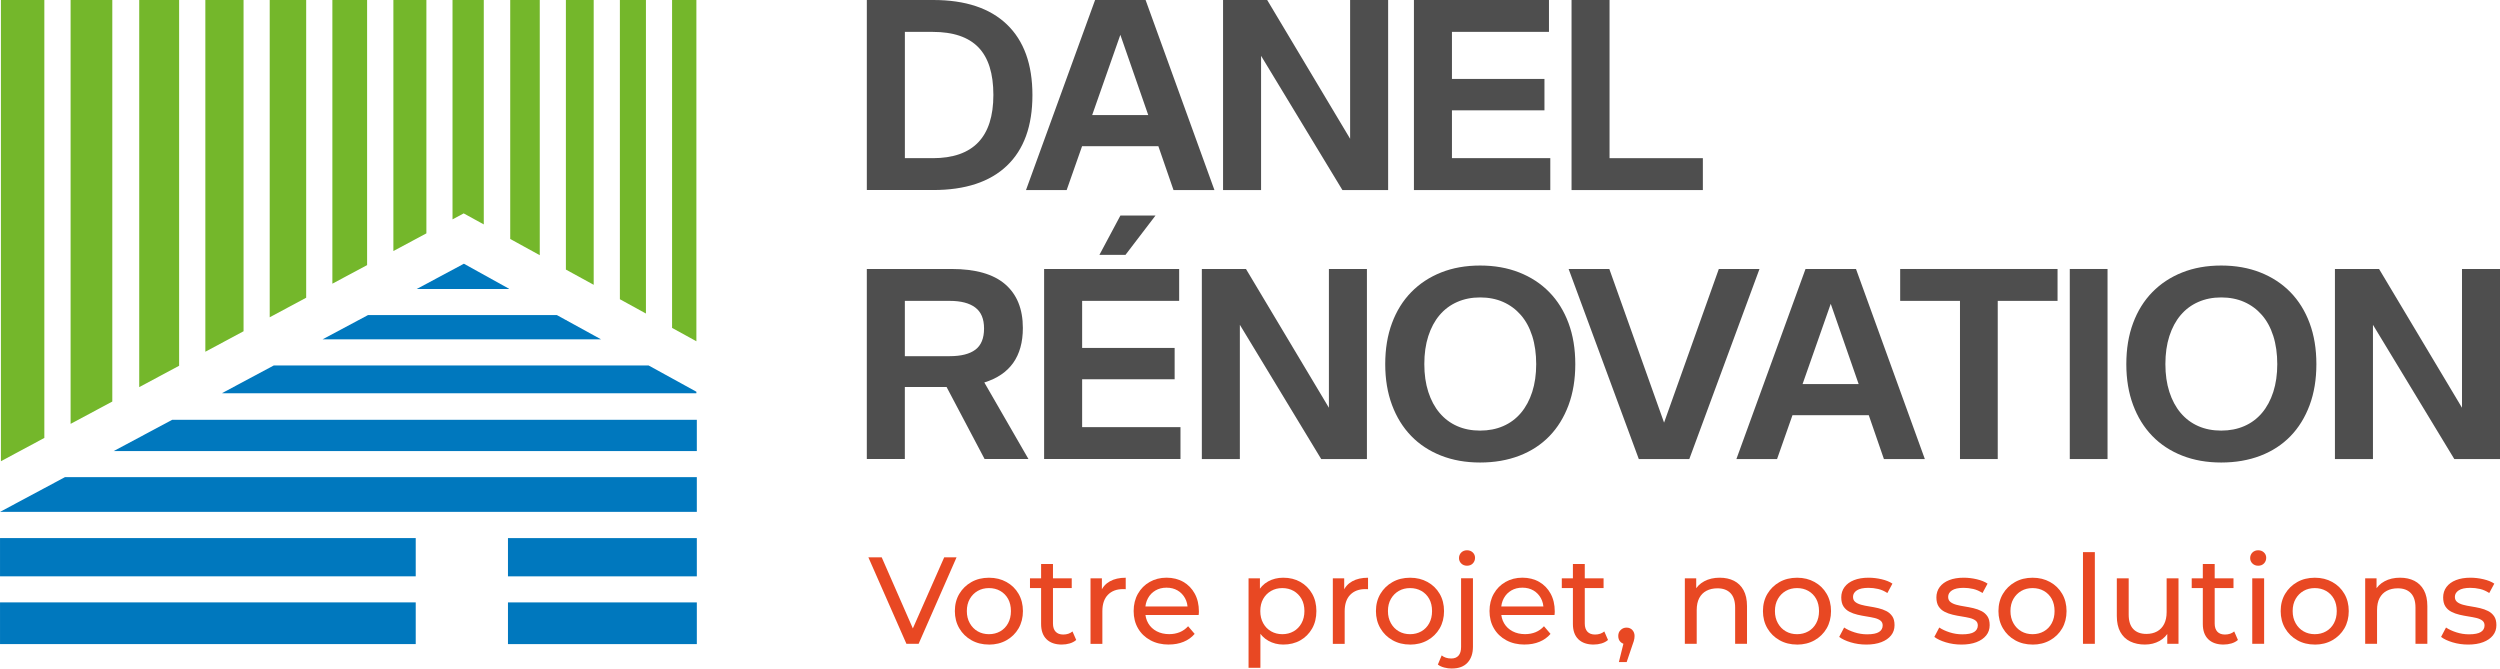 <svg xmlns="http://www.w3.org/2000/svg" id="Calque_2" data-name="Calque 2" viewBox="0 0 1305.85 349.2"><g id="Calque_1-2" data-name="Calque 1"><path d="M452.78,0h34.71c16.75,0,29.58,4.26,38.46,12.77,8.89,8.52,13.33,20.83,13.33,36.93s-4.44,28.39-13.33,36.86c-8.89,8.47-21.71,12.7-38.46,12.7h-34.71V0ZM487.22,82.62c21.1,0,31.66-11.01,31.66-33.05,0-11.2-2.62-19.48-7.84-24.86-5.23-5.37-13.17-8.05-23.81-8.05h-14.58v65.95h14.58Z" style="fill: #4e4e4e;"></path><path d="M572.01,0h26.38l35.96,99.28h-21.38l-7.91-22.91h-39.85l-8.05,22.91h-21.24L572.01,0ZM599.78,60.12l-14.58-41.93-14.72,41.93h29.3Z" style="fill: #4e4e4e;"></path><path d="M638.85,0h23.05l43.32,72.48V0h19.86v99.28h-23.88l-42.49-70.12v70.12h-19.86V0Z" style="fill: #4e4e4e;"></path><path d="M738.55,0h70.54v16.66h-50.68v24.58h48.32v16.38h-48.32v24.99h51.37v16.66h-71.23V0Z" style="fill: #4e4e4e;"></path><path d="M820.87,0h19.86v82.62h48.74v16.66h-68.59V0Z" style="fill: #4e4e4e;"></path><path d="M452.78,140.5h44.29c12.5,0,21.82,2.66,27.98,7.98,6.15,5.32,9.23,12.94,9.23,22.84,0,14.81-6.71,24.3-20.13,28.46l23.05,39.99h-22.91l-19.86-37.63h-21.8v37.63h-19.86v-99.28ZM496.1,186.04c5.92,0,10.39-1.13,13.4-3.4,3.01-2.27,4.51-5.95,4.51-11.04s-1.53-8.65-4.58-10.97c-3.05-2.31-7.5-3.47-13.33-3.47h-23.46v28.88h23.46Z" style="fill: #4e4e4e;"></path><path d="M545.38,140.5h70.54v16.66h-50.68v24.58h48.32v16.38h-48.32v24.99h51.37v16.66h-71.23v-99.28ZM585.23,112.59h18.33l-15.69,20.55h-13.61l10.97-20.55Z" style="fill: #4e4e4e;"></path><path d="M627.77,140.5h23.05l43.32,72.48v-72.48h19.86v99.28h-23.88l-42.49-70.12v70.12h-19.86v-99.28Z" style="fill: #4e4e4e;"></path><path d="M723.56,190.21c0-7.96,1.18-15.11,3.54-21.45,2.36-6.34,5.71-11.73,10.07-16.18,4.35-4.44,9.56-7.87,15.62-10.27,6.06-2.41,12.84-3.61,20.34-3.61s14.3,1.2,20.41,3.61c6.11,2.41,11.34,5.83,15.69,10.27,4.35,4.44,7.71,9.84,10.07,16.18,2.36,6.34,3.54,13.49,3.54,21.45s-1.18,15.11-3.54,21.45c-2.36,6.34-5.69,11.73-10,16.18-4.31,4.44-9.54,7.85-15.69,10.21-6.16,2.36-12.98,3.54-20.48,3.54s-14.3-1.2-20.41-3.61c-6.11-2.41-11.32-5.83-15.62-10.28-4.3-4.44-7.64-9.83-10-16.17-2.36-6.34-3.54-13.45-3.54-21.31ZM743.98,190.21c0,5.37.69,10.2,2.08,14.51,1.39,4.3,3.35,7.96,5.9,10.97,2.54,3.01,5.6,5.3,9.16,6.87,3.56,1.58,7.57,2.36,12.01,2.36s8.47-.78,12.08-2.36c3.61-1.57,6.69-3.86,9.23-6.87,2.54-3.01,4.51-6.67,5.9-10.97,1.39-4.31,2.08-9.14,2.08-14.51s-.69-10.37-2.08-14.72c-1.39-4.35-3.38-8.01-5.97-10.97-2.59-2.96-5.67-5.23-9.23-6.8-3.56-1.57-7.57-2.36-12.01-2.36s-8.33.79-11.94,2.36c-3.61,1.58-6.69,3.87-9.23,6.87-2.55,3.01-4.51,6.67-5.9,10.97-1.39,4.31-2.08,9.19-2.08,14.65Z" style="fill: #4e4e4e;"></path><path d="M819.37,140.5h21.24l28.6,80.26,28.6-80.26h21.24l-36.66,99.28h-26.38l-36.66-99.28Z" style="fill: #4e4e4e;"></path><path d="M943.08,140.5h26.38l35.96,99.28h-21.38l-7.91-22.91h-39.85l-8.05,22.91h-21.24l36.1-99.28ZM970.85,200.62l-14.58-41.93-14.72,41.93h29.3Z" style="fill: #4e4e4e;"></path><path d="M1023.78,157.16h-31.24v-16.66h82.2v16.66h-31.24v82.62h-19.72v-82.62Z" style="fill: #4e4e4e;"></path><path d="M1081.13,140.5h19.72v99.28h-19.72v-99.28Z" style="fill: #4e4e4e;"></path><path d="M1110.66,190.21c0-7.96,1.18-15.11,3.54-21.45,2.36-6.34,5.71-11.73,10.07-16.18,4.35-4.44,9.56-7.87,15.62-10.27,6.06-2.41,12.84-3.61,20.34-3.61s14.3,1.2,20.41,3.61c6.11,2.41,11.34,5.83,15.69,10.27,4.35,4.44,7.71,9.84,10.07,16.18,2.36,6.34,3.54,13.49,3.54,21.45s-1.18,15.11-3.54,21.45c-2.36,6.34-5.69,11.73-10,16.18-4.31,4.44-9.54,7.85-15.69,10.21-6.16,2.36-12.98,3.54-20.48,3.54s-14.3-1.2-20.41-3.61c-6.11-2.41-11.32-5.83-15.62-10.28-4.3-4.44-7.64-9.83-10-16.17-2.36-6.34-3.54-13.45-3.54-21.31ZM1131.07,190.21c0,5.37.69,10.2,2.08,14.51,1.39,4.3,3.35,7.96,5.9,10.97,2.54,3.01,5.6,5.3,9.16,6.87,3.56,1.58,7.57,2.36,12.01,2.36s8.47-.78,12.08-2.36c3.61-1.57,6.69-3.86,9.23-6.87,2.54-3.01,4.51-6.67,5.9-10.97,1.39-4.31,2.08-9.14,2.08-14.51s-.69-10.37-2.08-14.72c-1.39-4.35-3.38-8.01-5.97-10.97-2.59-2.96-5.67-5.23-9.23-6.8-3.56-1.57-7.57-2.36-12.01-2.36s-8.33.79-11.94,2.36c-3.61,1.58-6.69,3.87-9.23,6.87-2.55,3.01-4.51,6.67-5.9,10.97-1.39,4.31-2.08,9.19-2.08,14.65Z" style="fill: #4e4e4e;"></path><path d="M1219.63,140.5h23.05l43.32,72.48v-72.48h19.86v99.28h-23.88l-42.49-70.12v70.12h-19.86v-99.28Z" style="fill: #4e4e4e;"></path><path d="M473.46,336.29l-19.88-45.18h6.97l18.26,41.69h-4l18.39-41.69h6.45l-19.82,45.18h-6.39Z" style="fill: #e84823;"></path><path d="M516.57,336.68c-3.4,0-6.44-.75-9.13-2.26-2.69-1.51-4.81-3.58-6.36-6.23-1.55-2.65-2.32-5.65-2.32-9s.77-6.4,2.32-9c1.55-2.6,3.66-4.66,6.33-6.16,2.67-1.51,5.72-2.26,9.17-2.26s6.44.74,9.13,2.23c2.69,1.49,4.8,3.54,6.32,6.16s2.29,5.64,2.29,9.04-.77,6.41-2.29,9.04-3.64,4.69-6.32,6.2c-2.69,1.51-5.73,2.26-9.13,2.26ZM516.57,331.26c2.19,0,4.16-.5,5.9-1.49,1.74-.99,3.11-2.4,4.1-4.23.99-1.83,1.48-3.95,1.48-6.36s-.5-4.57-1.48-6.36c-.99-1.78-2.36-3.17-4.1-4.16-1.74-.99-3.71-1.48-5.9-1.48s-4.15.49-5.87,1.48-3.1,2.38-4.13,4.16c-1.03,1.79-1.55,3.91-1.55,6.36s.52,4.53,1.55,6.36c1.03,1.83,2.41,3.24,4.13,4.23,1.72.99,3.68,1.49,5.87,1.49Z" style="fill: #e84823;"></path><path d="M538,307.18v-5.1h21.81v5.1h-21.81ZM554.65,336.68c-3.44,0-6.11-.93-8-2.78-1.89-1.85-2.84-4.5-2.84-7.94v-31.37h6.2v31.11c0,1.85.46,3.27,1.39,4.26.92.99,2.25,1.48,3.97,1.48,1.94,0,3.55-.54,4.84-1.61l1.94,4.45c-.95.82-2.08,1.42-3.39,1.81-1.31.39-2.68.58-4.1.58Z" style="fill: #e84823;"></path><path d="M569.62,336.29v-34.21h5.94v9.3l-.58-2.32c.94-2.37,2.54-4.18,4.77-5.42,2.24-1.25,4.99-1.87,8.26-1.87v6c-.26-.04-.51-.06-.74-.06h-.68c-3.32,0-5.94.99-7.88,2.97-1.93,1.98-2.9,4.84-2.9,8.58v17.04h-6.2Z" style="fill: #e84823;"></path><path d="M610.54,336.68c-3.66,0-6.88-.75-9.65-2.26-2.77-1.51-4.93-3.57-6.45-6.2-1.53-2.62-2.29-5.64-2.29-9.04s.74-6.41,2.23-9.04c1.48-2.62,3.53-4.68,6.13-6.16,2.6-1.48,5.54-2.23,8.81-2.23s6.24.73,8.78,2.19c2.54,1.46,4.53,3.52,5.97,6.16,1.44,2.65,2.16,5.73,2.16,9.26,0,.26-.01.56-.03.9s-.05.67-.1.97h-29.11v-4.45h25.88l-2.52,1.55c.04-2.19-.41-4.15-1.36-5.87s-2.25-3.07-3.9-4.04c-1.66-.97-3.58-1.45-5.78-1.45s-4.06.48-5.75,1.45c-1.68.97-2.99,2.33-3.94,4.07-.95,1.74-1.42,3.73-1.42,5.97v1.03c0,2.28.53,4.31,1.58,6.1,1.05,1.79,2.53,3.17,4.42,4.16,1.89.99,4.06,1.49,6.52,1.49,2.02,0,3.86-.35,5.52-1.03s3.11-1.72,4.36-3.1l3.42,4c-1.55,1.81-3.47,3.18-5.78,4.13-2.3.95-4.87,1.42-7.71,1.42Z" style="fill: #e84823;"></path><path d="M652.17,348.81v-46.73h5.94v9.23l-.39,7.94.64,7.94v21.62h-6.2ZM670.31,336.68c-2.84,0-5.43-.66-7.78-1.97-2.35-1.31-4.22-3.26-5.62-5.84-1.4-2.58-2.1-5.81-2.1-9.68s.68-7.1,2.03-9.68c1.35-2.58,3.2-4.52,5.55-5.81,2.34-1.29,4.98-1.94,7.91-1.94,3.36,0,6.33.73,8.91,2.19,2.58,1.46,4.62,3.5,6.13,6.1,1.51,2.61,2.26,5.65,2.26,9.13s-.75,6.54-2.26,9.17c-1.51,2.62-3.55,4.67-6.13,6.13-2.58,1.46-5.55,2.2-8.91,2.2ZM669.79,331.26c2.2,0,4.16-.5,5.91-1.49,1.74-.99,3.12-2.4,4.13-4.23,1.01-1.83,1.52-3.95,1.52-6.36s-.5-4.57-1.52-6.36c-1.01-1.78-2.39-3.17-4.13-4.16s-3.71-1.48-5.91-1.48-4.1.49-5.84,1.48c-1.74.99-3.12,2.38-4.13,4.16-1.01,1.79-1.52,3.91-1.52,6.36s.51,4.53,1.52,6.36c1.01,1.83,2.39,3.24,4.13,4.23,1.74.99,3.69,1.49,5.84,1.49Z" style="fill: #e84823;"></path><path d="M696.19,336.29v-34.21h5.94v9.3l-.58-2.32c.94-2.37,2.54-4.18,4.77-5.42,2.24-1.25,4.99-1.87,8.26-1.87v6c-.26-.04-.51-.06-.74-.06h-.68c-3.32,0-5.94.99-7.88,2.97-1.93,1.98-2.9,4.84-2.9,8.58v17.04h-6.2Z" style="fill: #e84823;"></path><path d="M736.53,336.68c-3.4,0-6.44-.75-9.13-2.26-2.69-1.51-4.81-3.58-6.36-6.23-1.55-2.65-2.33-5.65-2.33-9s.77-6.4,2.33-9c1.55-2.6,3.65-4.66,6.33-6.16,2.67-1.51,5.72-2.26,9.16-2.26s6.44.74,9.13,2.23c2.69,1.49,4.8,3.54,6.33,6.16,1.53,2.62,2.29,5.64,2.29,9.04s-.76,6.41-2.29,9.04-3.64,4.69-6.33,6.2c-2.69,1.51-5.73,2.26-9.13,2.26ZM736.53,331.26c2.2,0,4.16-.5,5.91-1.49,1.74-.99,3.11-2.4,4.1-4.23.99-1.83,1.48-3.95,1.48-6.36s-.49-4.57-1.48-6.36c-.99-1.78-2.35-3.17-4.1-4.16s-3.71-1.48-5.91-1.48-4.15.49-5.87,1.48c-1.72.99-3.1,2.38-4.13,4.16-1.03,1.79-1.55,3.91-1.55,6.36s.52,4.53,1.55,6.36c1.03,1.83,2.41,3.24,4.13,4.23,1.72.99,3.68,1.49,5.87,1.49Z" style="fill: #e84823;"></path><path d="M758.47,349.2c-1.42,0-2.79-.17-4.1-.52-1.31-.35-2.42-.86-3.32-1.55l2-4.78c1.29,1.08,2.97,1.61,5.03,1.61,1.63,0,2.89-.5,3.78-1.52s1.32-2.51,1.32-4.49v-35.89h6.2v35.76c0,3.49-.94,6.25-2.81,8.29-1.87,2.04-4.57,3.07-8.1,3.07ZM766.28,295.5c-1.21,0-2.21-.39-3-1.16-.8-.77-1.19-1.72-1.19-2.84s.4-2.13,1.19-2.91c.8-.77,1.8-1.16,3-1.16s2.2.38,3,1.13c.8.76,1.19,1.69,1.19,2.81s-.39,2.14-1.16,2.94c-.77.8-1.79,1.19-3.03,1.19Z" style="fill: #e84823;"></path><path d="M796.42,336.68c-3.66,0-6.88-.75-9.65-2.26-2.77-1.51-4.93-3.57-6.45-6.2-1.53-2.62-2.29-5.64-2.29-9.04s.74-6.41,2.23-9.04c1.48-2.62,3.53-4.68,6.13-6.16,2.6-1.48,5.54-2.23,8.81-2.23s6.24.73,8.78,2.19c2.54,1.46,4.53,3.52,5.97,6.16,1.44,2.65,2.16,5.73,2.16,9.26,0,.26-.01.56-.03.9s-.05.67-.1.97h-29.11v-4.45h25.88l-2.52,1.55c.04-2.19-.41-4.15-1.36-5.87s-2.25-3.07-3.9-4.04c-1.66-.97-3.58-1.45-5.78-1.45s-4.06.48-5.75,1.45c-1.68.97-2.99,2.33-3.94,4.07-.95,1.74-1.42,3.73-1.42,5.97v1.03c0,2.28.53,4.31,1.58,6.1,1.05,1.79,2.53,3.17,4.42,4.16,1.89.99,4.06,1.49,6.52,1.49,2.02,0,3.86-.35,5.52-1.03,1.66-.69,3.11-1.72,4.36-3.1l3.42,4c-1.55,1.81-3.47,3.18-5.78,4.13-2.3.95-4.87,1.42-7.71,1.42Z" style="fill: #e84823;"></path><path d="M815.79,307.18v-5.1h21.82v5.1h-21.82ZM832.44,336.68c-3.44,0-6.11-.93-8.01-2.78-1.89-1.85-2.84-4.5-2.84-7.94v-31.37h6.2v31.11c0,1.85.46,3.27,1.39,4.26.93.99,2.25,1.48,3.97,1.48,1.94,0,3.55-.54,4.84-1.61l1.94,4.45c-.95.82-2.08,1.42-3.39,1.81-1.31.39-2.68.58-4.1.58Z" style="fill: #e84823;"></path><path d="M845.6,345.84l3.23-13.04.84,3.74c-1.25,0-2.29-.39-3.13-1.16s-1.26-1.83-1.26-3.16.42-2.35,1.26-3.16,1.86-1.23,3.07-1.23,2.26.42,3.03,1.26c.77.84,1.16,1.88,1.16,3.13,0,.43-.03.85-.1,1.26-.06.41-.17.88-.32,1.42-.15.54-.38,1.19-.68,1.97l-3.03,8.97h-4.07Z" style="fill: #e84823;"></path><path d="M898.33,301.76c2.79,0,5.26.54,7.39,1.61,2.13,1.08,3.8,2.71,5,4.9,1.2,2.2,1.81,4.97,1.81,8.33v19.69h-6.2v-18.98c0-3.31-.81-5.81-2.42-7.49-1.61-1.68-3.88-2.52-6.81-2.52-2.19,0-4.11.43-5.74,1.29-1.64.86-2.89,2.13-3.78,3.81-.88,1.68-1.32,3.77-1.32,6.26v17.62h-6.2v-34.21h5.94v9.23l-.97-2.45c1.12-2.24,2.84-3.98,5.16-5.23,2.32-1.25,5.03-1.87,8.13-1.87Z" style="fill: #e84823;"></path><path d="M938.67,336.68c-3.4,0-6.44-.75-9.13-2.26-2.69-1.51-4.81-3.58-6.36-6.23-1.55-2.65-2.32-5.65-2.32-9s.77-6.4,2.32-9c1.55-2.6,3.66-4.66,6.33-6.16,2.67-1.51,5.72-2.26,9.17-2.26s6.44.74,9.13,2.23c2.69,1.49,4.8,3.54,6.32,6.16,1.53,2.62,2.29,5.64,2.29,9.04s-.77,6.41-2.29,9.04c-1.53,2.62-3.64,4.69-6.32,6.2-2.69,1.51-5.73,2.26-9.13,2.26ZM938.67,331.26c2.19,0,4.16-.5,5.9-1.49,1.74-.99,3.11-2.4,4.1-4.23.99-1.83,1.48-3.95,1.48-6.36s-.5-4.57-1.48-6.36c-.99-1.78-2.36-3.17-4.1-4.16-1.74-.99-3.71-1.48-5.9-1.48s-4.15.49-5.87,1.48c-1.72.99-3.1,2.38-4.13,4.16-1.03,1.79-1.55,3.91-1.55,6.36s.52,4.53,1.55,6.36,2.41,3.24,4.13,4.23c1.72.99,3.68,1.49,5.87,1.49Z" style="fill: #e84823;"></path><path d="M974.82,336.68c-2.84,0-5.54-.39-8.1-1.16-2.56-.77-4.57-1.72-6.03-2.84l2.58-4.9c1.46.99,3.27,1.83,5.42,2.52,2.15.69,4.35,1.03,6.58,1.03,2.88,0,4.96-.41,6.23-1.23,1.27-.82,1.9-1.96,1.9-3.42,0-1.08-.39-1.92-1.16-2.52-.77-.6-1.8-1.05-3.07-1.36-1.27-.3-2.68-.57-4.23-.81-1.55-.23-3.1-.54-4.65-.9-1.55-.36-2.97-.88-4.26-1.55-1.29-.67-2.32-1.59-3.1-2.78-.77-1.18-1.16-2.76-1.16-4.74s.58-3.87,1.74-5.42c1.16-1.55,2.81-2.74,4.94-3.58,2.13-.84,4.66-1.26,7.59-1.26,2.24,0,4.51.27,6.81.81,2.3.54,4.18,1.3,5.65,2.29l-2.65,4.91c-1.55-1.03-3.16-1.74-4.84-2.13-1.68-.39-3.36-.58-5.03-.58-2.71,0-4.73.44-6.07,1.32-1.34.88-2,2.01-2,3.39,0,1.16.4,2.06,1.19,2.68.8.63,1.83,1.11,3.1,1.45,1.27.35,2.68.63,4.23.87,1.55.24,3.1.54,4.65.9,1.55.37,2.96.87,4.23,1.52,1.27.64,2.3,1.55,3.1,2.71.8,1.16,1.19,2.71,1.19,4.65,0,2.07-.6,3.85-1.81,5.36-1.21,1.51-2.91,2.68-5.1,3.52-2.19.84-4.82,1.26-7.87,1.26Z" style="fill: #e84823;"></path><path d="M1024.51,336.68c-2.84,0-5.54-.39-8.1-1.16-2.56-.77-4.57-1.72-6.03-2.84l2.58-4.9c1.46.99,3.27,1.83,5.42,2.52s4.35,1.03,6.58,1.03c2.88,0,4.96-.41,6.23-1.23,1.27-.82,1.9-1.96,1.9-3.42,0-1.08-.39-1.92-1.16-2.52-.77-.6-1.8-1.05-3.07-1.36-1.27-.3-2.68-.57-4.23-.81-1.55-.23-3.1-.54-4.65-.9-1.55-.36-2.97-.88-4.26-1.55s-2.32-1.59-3.1-2.78c-.77-1.18-1.16-2.76-1.16-4.74s.58-3.87,1.74-5.42c1.16-1.55,2.81-2.74,4.94-3.58,2.13-.84,4.66-1.26,7.59-1.26,2.24,0,4.51.27,6.81.81,2.3.54,4.18,1.3,5.65,2.29l-2.65,4.91c-1.55-1.03-3.16-1.74-4.84-2.13-1.68-.39-3.36-.58-5.03-.58-2.71,0-4.73.44-6.07,1.32-1.34.88-2,2.01-2,3.39,0,1.16.4,2.06,1.19,2.68.8.63,1.83,1.11,3.1,1.45,1.27.35,2.68.63,4.23.87,1.55.24,3.1.54,4.65.9,1.55.37,2.96.87,4.23,1.52,1.27.64,2.3,1.55,3.1,2.71s1.19,2.71,1.19,4.65c0,2.07-.6,3.85-1.81,5.36-1.21,1.51-2.91,2.68-5.1,3.52-2.19.84-4.82,1.26-7.87,1.26Z" style="fill: #e84823;"></path><path d="M1061.69,336.68c-3.4,0-6.44-.75-9.13-2.26-2.69-1.51-4.81-3.58-6.36-6.23-1.55-2.65-2.33-5.65-2.33-9s.77-6.4,2.33-9c1.55-2.6,3.65-4.66,6.33-6.16,2.67-1.51,5.72-2.26,9.16-2.26s6.44.74,9.13,2.23c2.69,1.49,4.8,3.54,6.33,6.16,1.53,2.62,2.29,5.64,2.29,9.04s-.76,6.41-2.29,9.04c-1.53,2.62-3.64,4.69-6.33,6.2-2.69,1.51-5.73,2.26-9.13,2.26ZM1061.69,331.26c2.2,0,4.16-.5,5.91-1.49,1.74-.99,3.11-2.4,4.1-4.23.99-1.83,1.48-3.95,1.48-6.36s-.49-4.57-1.48-6.36c-.99-1.78-2.35-3.17-4.1-4.16-1.74-.99-3.71-1.48-5.91-1.48s-4.15.49-5.87,1.48-3.1,2.38-4.13,4.16c-1.03,1.79-1.55,3.91-1.55,6.36s.52,4.53,1.55,6.36c1.03,1.83,2.41,3.24,4.13,4.23,1.72.99,3.68,1.49,5.87,1.49Z" style="fill: #e84823;"></path><path d="M1088.02,336.29v-47.89h6.2v47.89h-6.2Z" style="fill: #e84823;"></path><path d="M1120.42,336.68c-2.93,0-5.5-.54-7.71-1.62-2.22-1.07-3.94-2.72-5.17-4.94-1.22-2.21-1.84-5-1.84-8.36v-19.69h6.2v18.98c0,3.36.81,5.87,2.42,7.55,1.61,1.68,3.88,2.52,6.81,2.52,2.15,0,4.02-.44,5.62-1.32,1.59-.88,2.82-2.17,3.68-3.87.86-1.7,1.29-3.75,1.29-6.16v-17.69h6.2v34.21h-5.87v-9.23l.97,2.45c-1.12,2.28-2.8,4.04-5.03,5.29-2.24,1.25-4.76,1.87-7.55,1.87Z" style="fill: #e84823;"></path><path d="M1144.82,307.18v-5.1h21.82v5.1h-21.82ZM1161.47,336.68c-3.44,0-6.11-.93-8.01-2.78-1.89-1.85-2.84-4.5-2.84-7.94v-31.37h6.2v31.11c0,1.85.46,3.27,1.39,4.26s2.25,1.48,3.97,1.48c1.94,0,3.55-.54,4.84-1.61l1.94,4.45c-.95.82-2.08,1.42-3.39,1.81-1.31.39-2.68.58-4.1.58Z" style="fill: #e84823;"></path><path d="M1179.54,295.5c-1.21,0-2.2-.39-3-1.16-.8-.77-1.19-1.72-1.19-2.84s.4-2.13,1.19-2.91c.8-.77,1.79-1.16,3-1.16s2.2.38,3,1.13c.8.76,1.19,1.69,1.19,2.81s-.39,2.14-1.16,2.94-1.79,1.19-3.03,1.19ZM1176.44,336.29v-34.21h6.2v34.21h-6.2Z" style="fill: #e84823;"></path><path d="M1209.1,336.68c-3.4,0-6.44-.75-9.13-2.26-2.69-1.51-4.81-3.58-6.36-6.23-1.55-2.65-2.32-5.65-2.32-9s.77-6.4,2.32-9c1.55-2.6,3.66-4.66,6.33-6.16,2.67-1.51,5.72-2.26,9.17-2.26s6.44.74,9.13,2.23c2.69,1.49,4.8,3.54,6.32,6.16,1.53,2.62,2.29,5.64,2.29,9.04s-.77,6.41-2.29,9.04c-1.53,2.62-3.64,4.69-6.32,6.2-2.69,1.51-5.73,2.26-9.13,2.26ZM1209.1,331.26c2.19,0,4.16-.5,5.9-1.49,1.74-.99,3.11-2.4,4.1-4.23.99-1.83,1.48-3.95,1.48-6.36s-.5-4.57-1.48-6.36c-.99-1.78-2.36-3.17-4.1-4.16-1.74-.99-3.71-1.48-5.9-1.48s-4.15.49-5.87,1.48c-1.72.99-3.1,2.38-4.13,4.16-1.03,1.79-1.55,3.91-1.55,6.36s.52,4.53,1.55,6.36c1.03,1.83,2.41,3.24,4.13,4.23,1.72.99,3.68,1.49,5.87,1.49Z" style="fill: #e84823;"></path><path d="M1253.7,301.76c2.79,0,5.26.54,7.39,1.61,2.13,1.08,3.8,2.71,5,4.9,1.2,2.2,1.81,4.97,1.81,8.33v19.69h-6.2v-18.98c0-3.31-.81-5.81-2.42-7.49-1.61-1.68-3.88-2.52-6.81-2.52-2.19,0-4.11.43-5.74,1.29-1.64.86-2.89,2.13-3.78,3.81s-1.32,3.77-1.32,6.26v17.62h-6.2v-34.21h5.94v9.23l-.97-2.45c1.12-2.24,2.84-3.98,5.16-5.23,2.32-1.25,5.03-1.87,8.13-1.87Z" style="fill: #e84823;"></path><path d="M1289.2,336.68c-2.84,0-5.54-.39-8.1-1.16-2.56-.77-4.57-1.72-6.03-2.84l2.58-4.9c1.46.99,3.27,1.83,5.42,2.52,2.15.69,4.35,1.03,6.58,1.03,2.88,0,4.96-.41,6.23-1.23s1.9-1.96,1.9-3.42c0-1.08-.39-1.92-1.16-2.52-.77-.6-1.8-1.05-3.06-1.36-1.27-.3-2.68-.57-4.23-.81-1.55-.23-3.1-.54-4.65-.9-1.55-.36-2.97-.88-4.26-1.55-1.29-.67-2.33-1.59-3.1-2.78s-1.16-2.76-1.16-4.74.58-3.87,1.74-5.42c1.16-1.55,2.81-2.74,4.94-3.58,2.13-.84,4.66-1.26,7.58-1.26,2.24,0,4.51.27,6.81.81,2.3.54,4.18,1.3,5.65,2.29l-2.65,4.91c-1.55-1.03-3.16-1.74-4.84-2.13-1.68-.39-3.36-.58-5.04-.58-2.71,0-4.73.44-6.07,1.32-1.33.88-2,2.01-2,3.39,0,1.16.4,2.06,1.19,2.68.8.63,1.83,1.11,3.1,1.45,1.27.35,2.68.63,4.23.87s3.1.54,4.65.9c1.55.37,2.96.87,4.23,1.52,1.27.64,2.3,1.55,3.1,2.71.8,1.16,1.19,2.71,1.19,4.65,0,2.07-.6,3.85-1.81,5.36-1.21,1.51-2.91,2.68-5.1,3.52-2.2.84-4.82,1.26-7.87,1.26Z" style="fill: #e84823;"></path><g><polygon points="295.59 167.17 296.18 167.49 295.59 167.49 295.59 167.17" style="fill: #74b72b;"></polygon><polygon points="310.11 0 310.11 148.77 295.59 140.81 295.59 0 310.11 0" style="fill: #74b72b;"></polygon><polygon points="337.4 0 337.4 163.77 323.79 156.3 323.79 0 337.4 0" style="fill: #74b72b;"></polygon><polygon points="363.75 0 363.75 178.26 351.05 171.27 351.05 0 363.75 0" style="fill: #74b72b;"></polygon><polygon points="281.94 0 281.94 133.3 266.51 124.82 266.51 0 281.94 0" style="fill: #74b72b;"></polygon><polygon points="252.7 0 252.7 117.22 242.2 111.46 236.37 114.59 236.37 0 252.7 0" style="fill: #74b72b;"></polygon><polygon points="222.72 0 222.72 121.89 205.48 131.13 205.48 0 222.72 0" style="fill: #74b72b;"></polygon><polygon points="191.75 0 191.75 138.48 173.61 148.18 173.61 0 191.75 0" style="fill: #74b72b;"></polygon><polygon points="159.93 0 159.93 155.51 140.88 165.72 140.88 0 159.93 0" style="fill: #74b72b;"></polygon><polygon points="127.22 0 127.22 173.02 107.26 183.73 107.26 0 127.22 0" style="fill: #74b72b;"></polygon><polygon points="93.56 0 93.56 191.05 72.72 202.21 72.72 0 93.56 0" style="fill: #74b72b;"></polygon><polygon points="58.66 0 58.66 209.74 36.88 221.4 36.88 0 58.66 0" style="fill: #74b72b;"></polygon><polygon points="23.16 0 23.16 228.75 .48 240.91 .48 0 23.16 0" style="fill: #74b72b;"></polygon><polygon points="23.11 255.02 23.16 254.99 23.16 255.02 23.11 255.02" style="fill: #74b72b;"></polygon><polygon points="265.86 150.81 265.86 150.95 217.68 150.95 242.31 137.75 242.31 137.75 265.86 150.81" style="fill: #0078be;"></polygon><polygon points="313.97 177.26 168.48 177.26 192.25 164.56 290.85 164.56 295.59 167.17 296.18 167.49 313.97 177.26" style="fill: #0078be;"></polygon><polygon points="363.75 204.62 363.75 205.41 116.13 205.41 116.13 205.27 143.01 190.89 338.78 190.89 351.05 197.63 363.75 204.62" style="fill: #0078be;"></polygon><polygon points="363.98 219.27 363.98 235.6 59.4 235.6 89.96 219.27 363.98 219.27" style="fill: #0078be;"></polygon><polygon points="363.98 249.23 363.98 267.38 0 267.38 23.11 255.02 23.16 254.99 33.93 249.23 363.98 249.23" style="fill: #0078be;"></polygon><rect x=".01" y="281.06" width="217.14" height="19.98" style="fill: #0078be;"></rect><rect x="265.33" y="281.07" width="98.65" height="19.98" style="fill: #0078be;"></rect><rect x=".01" y="314.65" width="217.14" height="21.78" style="fill: #0078be;"></rect><rect x="265.33" y="314.66" width="98.65" height="21.78" style="fill: #0078be;"></rect></g></g></svg>